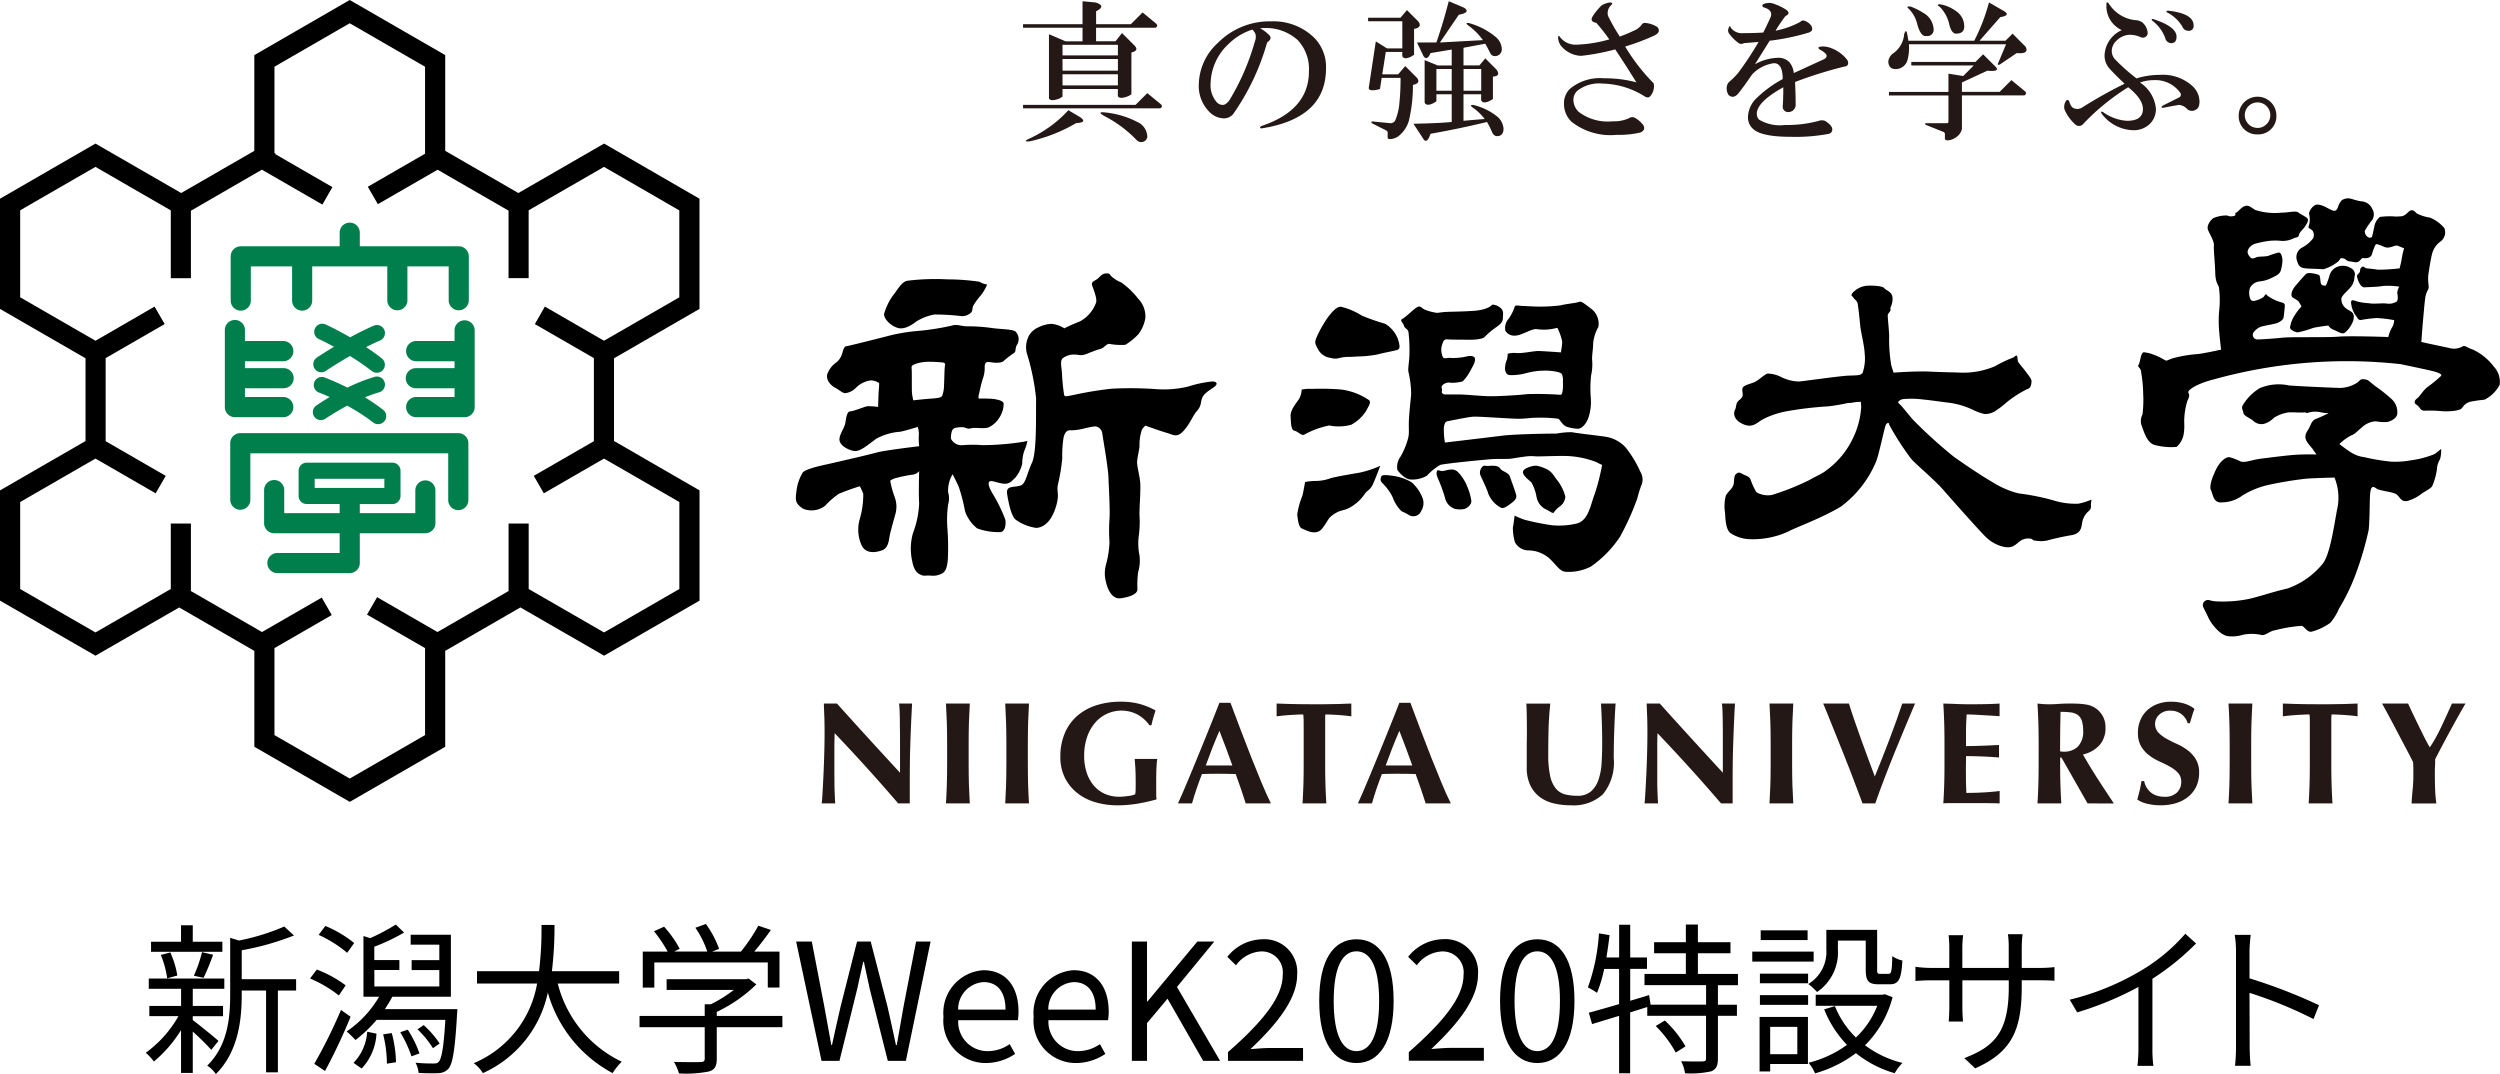 <svg xmlns="http://www.w3.org/2000/svg" width="184.16" height="79.122" viewBox="0 0 184.16 79.122">
  <g id="レイヤー_2" data-name="レイヤー 2">
    <g id="レイヤー_1-2" data-name="レイヤー 1">
      <g>
        <g>
          <g>
            <path d="M51.528,22.755V14.638L44.5,10.577l-.372.213-5.942,3.429-5.389-3.106V4.06L25.762,0l-.368.213L18.734,4.06v7.053l-5.388,3.106L7.033,10.577l-.372.213L0,14.638v8.117l6.3,3.638v6.094L0,36.126v8.12L7.033,48.3,13.2,44.748l5.537,3.2v7.062l7.028,4.058,7.032-4.058V47.945l5.538-3.2L44.5,48.3l7.031-4.056v-8.12l-6.3-3.639V26.393ZM50.044,43.389c-.616.352-4.935,2.848-5.547,3.2-.618-.352-4.935-2.848-5.552-3.2V38.566H37.464v4.972l-5.237,3.02-4.448-2.567-.743,1.284s3.648,2.107,4.275,2.467V54.15c-.617.355-4.931,2.85-5.549,3.2l-5.544-3.2V47.742l4.221-2.436L23.7,44.021l-4.4,2.537-5.237-3.02V38.566H12.581v4.823c-.618.352-4.931,2.848-5.548,3.2-.616-.352-4.933-2.848-5.547-3.2V36.983c.614-.358,4.931-2.848,5.547-3.2.633.361,4.433,2.557,4.433,2.557l.742-1.287L7.782,32.5v-6.12l4.348-2.508-.744-1.287S7.665,24.742,7.033,25.1c-.616-.355-4.933-2.846-5.547-3.2V15.493c.614-.356,4.931-2.848,5.547-3.2.617.357,4.93,2.849,5.548,3.205v4.995h1.482v-4.97L19.292,12.5l4.456,2.569.739-1.285-4.195-2.421a.314.314,0,0,0-.015-.069l-.059-.025V4.914c.614-.355,4.929-2.846,5.544-3.2.618.357,4.932,2.848,5.549,3.2v6.409l-4.217,2.435.741,1.283,4.4-2.539,5.226,3.016v4.97h1.481V15.493l5.552-3.2c.612.357,4.931,2.849,5.547,3.205V21.9c-.616.358-4.935,2.849-5.547,3.2-.631-.361-4.357-2.517-4.357-2.517L39.4,23.873l4.348,2.508V32.5L39.32,35.053l.741,1.287s3.8-2.2,4.436-2.557c.612.352,4.931,2.842,5.547,3.2Z"/>
            <g>
              <path d="M17.738,22.884a.74.74,0,0,0,.739-.741V19.626h3.04v2.517a.741.741,0,1,0,1.482,0V19.626h5.53v2.517a.742.742,0,0,0,1.483,0V19.626h3.039v2.517a.742.742,0,0,0,1.483,0V18.884a.742.742,0,0,0-.742-.742H26.505v-1a.742.742,0,0,0-1.484,0v1H17.738a.742.742,0,0,0-.745.742v3.259A.742.742,0,0,0,17.738,22.884Z" fill="#007f4d"/>
              <path d="M23.176,27.16a.594.594,0,0,0,.823.163c.014-.009.784-.527,1.781-1.1a18.587,18.587,0,0,1,1.613,1.111.593.593,0,0,0,.731-.934c-.38-.3-.774-.576-1.156-.831.344-.177.689-.342,1.019-.483a.593.593,0,1,0-.46-1.093c-.568.243-1.167.548-1.731.855-1-.577-1.761-.926-1.816-.949a.593.593,0,0,0-.49,1.08c.009,0,.459.21,1.111.565-.717.433-1.222.77-1.262.794A.6.6,0,0,0,23.176,27.16Z" fill="#007f4d"/>
              <path d="M23.148,30.691a.591.591,0,0,0,.827.148c.011,0,.673-.46,1.6-.955a14.142,14.142,0,0,1,1.914,1.238.6.6,0,0,0,.834-.1.59.59,0,0,0-.1-.833,14.8,14.8,0,0,0-1.34-.92,9.341,9.341,0,0,1,1.041-.368.594.594,0,1,0-.334-1.14,12.792,12.792,0,0,0-2,.792c-.928-.467-1.624-.727-1.677-.748a.594.594,0,0,0-.412,1.115c.011,0,.317.118.788.329-.575.338-.951.6-.986.621A.592.592,0,0,0,23.148,30.691Z" fill="#007f4d"/>
              <path d="M20.893,30.732a.744.744,0,0,0,0-1.487h-2.85V28.6h2.85a.741.741,0,1,0,0-1.482h-2.85V26.61h2.85a.745.745,0,0,0,0-1.489h-2.85v-.783a.741.741,0,1,0-1.481,0V29.99a.742.742,0,0,0,.743.742Z" fill="#007f4d"/>
              <path d="M34.223,23.594a.741.741,0,0,0-.74.744v.783H30.631a.745.745,0,0,0,0,1.489h2.852v.509H30.631a.741.741,0,0,0,0,1.482h2.852v.644H30.631a.744.744,0,0,0,0,1.487h3.592a.746.746,0,0,0,.745-.742V24.338A.746.746,0,0,0,34.223,23.594Z" fill="#007f4d"/>
              <path d="M33.76,31.906H17.7a.741.741,0,0,0-.74.742v4.189a.742.742,0,0,0,1.483,0V33.392H33.017v3.445a.743.743,0,0,0,1.486,0V32.648A.741.741,0,0,0,33.76,31.906Z" fill="#007f4d"/>
              <path d="M31.334,35.387a.74.74,0,0,0-.741.742V37.8H26.505v-.667h2.4a.6.6,0,0,0,.6-.592V34.675a.6.6,0,0,0-.6-.593H22.589a.593.593,0,0,0-.592.593v1.862a.591.591,0,0,0,.592.592h2.432V37.8H20.938V36.129a.742.742,0,1,0-1.483,0v2.412a.74.74,0,0,0,.738.74h4.828v1.453H20.462a.742.742,0,1,0,0,1.483h5.3a.742.742,0,0,0,.743-.742V39.281h4.829a.742.742,0,0,0,.741-.74V36.129A.741.741,0,0,0,31.334,35.387Zm-8.151-.117h5.131v.675H23.183Z" fill="#007f4d"/>
            </g>
          </g>
          <g>
            <g>
              <g>
                <path d="M75.257,32.564a19.973,19.973,0,0,1-2.871.228,9.3,9.3,0,0,0-1.473,0,.857.857,0,0,1-.864-.481,1.628,1.628,0,0,1,.1-.636l.128-.127a1.884,1.884,0,0,1,.685-.076c.253.051.3.152.585.076s.888.052,1.244-.051a1.828,1.828,0,0,0,.812-.711,1.949,1.949,0,0,0,.333-1.04c-.029-.229-.409-.3-.739-.357a8.782,8.782,0,0,0-1.094-.026s-.05-.075,0-.277.18-.864.307-1.221a2.254,2.254,0,0,0,.126-.811c0-.178.027-.357.2-.382s.356.05.635.05.484-.025.611-.178a7.978,7.978,0,0,1,.736-.557c.152-.128.024-.331.229-.637a.8.8,0,0,0-.1-.887c-.153-.228-1.117-.2-1.778-.3a12.911,12.911,0,0,0-1.829-.126c-.43,0-.762-.178-1.117-.053a18.981,18.981,0,0,1-2.667.408,12.967,12.967,0,0,0-2.031.355c-.483.128-3,.762-3.1.762s-.2.2-.253.407a1.4,1.4,0,0,1-.433.761,1.715,1.715,0,0,0-.635.738c-.28.481.2.989.508,1.142s.532.406.762.406a1.345,1.345,0,0,0,.812-.432,1.911,1.911,0,0,1,1.043-.508,1.069,1.069,0,0,1,.634.2s0,.227-.026.482-.051,1.27-.051,1.27a5.11,5.11,0,0,0-.787-.051c-.2.025-1.041.38-1.27.38s-.3.459-.355.839-.483.89-.432,1.295.713.762,1.142.787,1.043-.532,1.576-.913a4.33,4.33,0,0,1,1.753-.508c.305-.051,1.293-.355,1.293-.355a1.673,1.673,0,0,1,.078.634,4.925,4.925,0,0,0,.025.787s-2.541.3-3.1.458-3.176.762-3.632.862-1.677.357-1.854.636a3.4,3.4,0,0,0-.459,1.4c-.1.711-.024.887.484,1.244a1.632,1.632,0,0,0,1.652-.229,5.5,5.5,0,0,1,.989-.863,16.212,16.212,0,0,1,1.55-.559,4.571,4.571,0,0,1,.253.559,6.506,6.506,0,0,1-.279,1.93,2.814,2.814,0,0,0,.153,1.854c.3.635.992.559,1.5.381s.508-.812.584-1.145.254-.989.406-1.523a1.994,1.994,0,0,0-.075-1.32,7.615,7.615,0,0,1-.305-1.142,1.121,1.121,0,0,1,.431-.2,9.5,9.5,0,0,1,1.27-.255.708.708,0,0,0,.432-.254s-.051,1.7,0,2.361a6.946,6.946,0,0,1-.457,2.211,4.183,4.183,0,0,0-.05,2.084c.176.915.583.941.71,1.014s.38,0,.635.026a1.388,1.388,0,0,0,.788-.125c.381-.154.431-.61.482-.992a18.56,18.56,0,0,0-.025-2.337,8.133,8.133,0,0,1,.05-1.778,1.628,1.628,0,0,0,0-.914,2.326,2.326,0,0,1,.332-1.32s.278.532.456.94a12.857,12.857,0,0,1,.456,1.776,2.8,2.8,0,0,0,.89,1.271,4.553,4.553,0,0,0,1.65.277c.458.026.482-.66.431-.911a10.983,10.983,0,0,0-.862-1.8c-.254-.408-.458-.838-.329-.992s.482.051,1.014.129.711-.28.89-.407a2.523,2.523,0,0,0,.534-1.068,2.821,2.821,0,0,1,.151-.939,3.465,3.465,0,0,0,.229-.736A3.1,3.1,0,0,1,75.257,32.564ZM69.617,26.9c-.051.178-.051,1.043-.075,1.473a2.319,2.319,0,0,1-.128.763c-.05.1-.1.177-.813.227s-1.32.129-1.32.129a3.221,3.221,0,0,1-.1-.534c-.025-.28,0-1.6-.025-1.8s.025-.255.3-.356a3.1,3.1,0,0,1,1.042-.152c.408,0,.939.05.939.05S69.668,26.722,69.617,26.9Z" fill-rule="evenodd"/>
                <path d="M66.138,24.158c.508.152,1.118-.279,1.372-.482a3.819,3.819,0,0,1,1.321-.509,17.368,17.368,0,0,1,1.828.1.982.982,0,0,0,.862-.228c.154-.153.079-.355.18-.532a5.242,5.242,0,0,1,.559-.763,3.258,3.258,0,0,0,.457-.788,1.354,1.354,0,0,1-.559-.2,16.238,16.238,0,0,0-2.362-.177,17.008,17.008,0,0,0-2.946.1c-.33.051-.585.406-.914.889a4.241,4.241,0,0,0-.814,1.575C65.122,23.523,65.631,24.006,66.138,24.158Z" fill-rule="evenodd"/>
              </g>
              <path d="M81.427,20.145c-.279.024-.431.3-.635.433s-.381.177-.354.379.456,1.068.279,1.4a2.566,2.566,0,0,1-1.168,1.321,11.893,11.893,0,0,0-1.144.507,2.286,2.286,0,0,0-.914-.329,2.371,2.371,0,0,0-.991.253,1.52,1.52,0,0,0-.687.584,1.828,1.828,0,0,0-.175,1.32,16.921,16.921,0,0,1,.687,3.352c-.027,1.068.073,3.913-.307,4.726s-.457,1.549-.838,1.676a3.341,3.341,0,0,1-.608.1c-.154.049-.46.049-.382.532s.279,1.651.66,1.905a3.359,3.359,0,0,0,1.5.584c.38-.026.99-.28,1.371-1.372s.1-1.243.2-1.778a13.987,13.987,0,0,0,.33-1.98,8.3,8.3,0,0,1,.1-1.548c.129-.484.331-.535.584-.51a4.343,4.343,0,0,0,.99-.152c.256-.051.763-.2.915-.1a.607.607,0,0,1,.356.455c.026.255.431,2.49.458,3.277s.125,2.389.076,3.048a12.238,12.238,0,0,0,0,1.7,7.264,7.264,0,0,1-.255,1.652,2.485,2.485,0,0,0-.025,1.219c.1.432.381,1.373,1.117,1.27s1.2-.329,1.221-.634a7.44,7.44,0,0,1,.049-1.27,3.087,3.087,0,0,0,.1-1.27,4.316,4.316,0,0,1-.049-1.425A7.393,7.393,0,0,0,83.941,38c-.024-.459.1-1.906.051-2.464s-.253-1.217-.227-1.549.152-.836.176-1.093a3.534,3.534,0,0,1,.177-1.242,1.379,1.379,0,0,1,.256-.3s1.117.406,1.574.533.738.407,1.243-.153.636-1.066.993-1.473.228-.66.406-1.017.761-.634.94-.812.075-.33-.229-.33a8.754,8.754,0,0,0-1.8.382,7.733,7.733,0,0,1-2.413.177,26.773,26.773,0,0,0-3.2-.025,25.348,25.348,0,0,0-2.666.432c-.661.127-.788.2-.839,0a14.944,14.944,0,0,1-.152-1.549c-.025-.483-.178-.94.075-1.144a1.4,1.4,0,0,1,.89-.254c.305,0,.38.127.863-.051a10.341,10.341,0,0,1,1.041-.38c.179-.026.432-.381.611-.356A4.681,4.681,0,0,0,82.9,25.4a4.709,4.709,0,0,0,.965-.788,2.71,2.71,0,0,0,.509-1.194A1.889,1.889,0,0,0,83.84,22,5.951,5.951,0,0,0,82.6,20.806a2.221,2.221,0,0,1-.762-.483C81.733,20.169,81.708,20.12,81.427,20.145Z" fill-rule="evenodd"/>
            </g>
            <g>
              <path d="M111.6,22.53a3.421,3.421,0,0,1-.455.938,1.017,1.017,0,0,0-.256.889c.1.178.433.56,1.195.255s.887-.406,1.193-.357a3.628,3.628,0,0,0,1.066-.024c.23-.051.382-.077.382-.077a4.088,4.088,0,0,1,.355,1.016,5.534,5.534,0,0,1-.1.788s-1.322-.1-1.675-.1-1.094.176-1.576.151a1.7,1.7,0,0,0-.662.051s-.023.279-.05.407a1.7,1.7,0,0,0-.152.737c.049.3.152.431.433.431a4.139,4.139,0,0,0,1.14-.152,5.271,5.271,0,0,1,1.27-.179c.432-.025,1.246.077,1.348.255a1.2,1.2,0,0,1,.076.532s.05,1.017-.178.992a23.8,23.8,0,0,0-2.414-.052c-.431.052-2.131.178-2.919.153s-1.626-.126-2.159-.126h-1.016c-.1,0-.279-.079-.228-.255s-.1-.279.024-.406a.655.655,0,0,1,.635-.2,3.038,3.038,0,0,0,.864-.1,3.106,3.106,0,0,0,.558-.761c.281-.507.382-.712.356-.913s-.305-.229-.558-.179a4.6,4.6,0,0,1-1.193.127c-.281-.051-.509.1-.611-.051a1.28,1.28,0,0,1-.075-.888c.1-.279.125-.458.405-.432s1.575.025,1.8.025.815-.051.939-.2a5.619,5.619,0,0,1,.839-.711c.331-.227.509-.406.509-.685s.1-.558-.23-.788a.913.913,0,0,0-.559-.2s-.253.381-1.369.457-1.882.051-2.286.1l-.407.05a3.729,3.729,0,0,1-.939-.254c-.255-.153-.28-.279-.508-.177s-.838.736-1.093.862.051.3.1.509.279.229.332.456a11.5,11.5,0,0,1,.076,1.55c0,.609-.129,1.142-.076,1.4a7.269,7.269,0,0,1,.2,1.677c-.05.507-.1.938-.153,1.676s.027,1.014-.049,1.447a5.313,5.313,0,0,1-.584,1.448,1.272,1.272,0,0,0-.23.965c.1.177.558.686.939.711a2.094,2.094,0,0,0,1.245-.281,4.2,4.2,0,0,1,.965-.786c.279-.1,3.4-.405,3.834-.431s1.12,0,1.322-.025.636-.1,1.041-.153a3.142,3.142,0,0,1,.839-.025c.328.025,2.006-.078,2.69,0a6.66,6.66,0,0,1,1.8.431,4.356,4.356,0,0,0,.409.2,16.033,16.033,0,0,1-.561,2.185c-.279.685-.431,1.929-1.321,2.133a5.614,5.614,0,0,1-1.8.128,18.454,18.454,0,0,1-2.031-.407,6.578,6.578,0,0,1-.736-.305s-.077.685-.127.889a3.992,3.992,0,0,0,.151,1.067,1.148,1.148,0,0,0,.991.608,2.373,2.373,0,0,1,1.627.661c.533.534.711.889,1.141.914a3.607,3.607,0,0,0,1.829-.38,8.1,8.1,0,0,0,2.159-2.21,19.35,19.35,0,0,0,1.27-2.819,9,9,0,0,1,.279-.915,1.084,1.084,0,0,0-.052-1.04,8.263,8.263,0,0,0-1.09-1.8,2.539,2.539,0,0,0-1.5-.789c-.684-.1-2.108-.254-2.439-.329a5.516,5.516,0,0,0-1.142.1c-.3,0-2.945.026-3.986.154s-4.242.508-4.242.508a5.51,5.51,0,0,1-.077-1.118c.051-.33.126-.432.281-.456s1.473-.306,1.877-.332,2.771.153,3.328.153.889-.076,1.3-.076a10.136,10.136,0,0,1,1.651.076c.128.076.33.534.686.61a2.865,2.865,0,0,0,.787.127c.176-.026.482-.2.71-.737a3.678,3.678,0,0,0,.2-1.575,8.49,8.49,0,0,1,.026-1.625,3.716,3.716,0,0,0,.074-1.143c-.025-.279.078-.788.078-1.244a3.045,3.045,0,0,1,.38-1.169,1.371,1.371,0,0,0-.558-1.371c-.459-.355-.711-.559-.863-.483s-.99.153-1.346.254a12.4,12.4,0,0,1-2.159.077c-.383-.025-.686-.025-.889-.051A.711.711,0,0,0,111.6,22.53Z" fill-rule="evenodd"/>
              <path d="M112.19,34.822c.049.28.532.608.634.735a3.471,3.471,0,0,1,.354.99,1.272,1.272,0,0,0,.635.941c.432.2.56.38.662.255a1.374,1.374,0,0,1,.431-.434,1.029,1.029,0,0,0,.407-.71,3.287,3.287,0,0,0-.636-1.27c-.228-.278-.33-.609-.888-.837s-.712-.2-.915-.153S112.138,34.543,112.19,34.822Z" fill-rule="evenodd"/>
              <path d="M109.194,34.388a.61.61,0,0,0-.153.586c.075.2.532,1.116.583,1.371a2.091,2.091,0,0,0,.71.915c.229.127.3.3.764-.026s.66-.482.584-.789-.356-1.039-.459-1.343-.584-.382-.71-.584-.408-.23-.789-.2S109.319,34.237,109.194,34.388Z" fill-rule="evenodd"/>
              <path d="M105.84,34.746c-.053.176.025.38.178.712a11.844,11.844,0,0,1,.457,1.318,1.091,1.091,0,0,0,.71.712,1.7,1.7,0,0,0,.712,0c.179-.077.532-.3.483-.636a4.178,4.178,0,0,0-.3-1.015,3.181,3.181,0,0,0-.686-1.067.63.63,0,0,0-.534-.177c-.23,0-.51.127-.686.1S105.889,34.566,105.84,34.746Z" fill-rule="evenodd"/>
              <path d="M101.751,35.1c-.051.17-.127.278.1.506a3.762,3.762,0,0,1,.736,1.016,2.727,2.727,0,0,0,.66,1.042,4.178,4.178,0,0,1,.586.3.625.625,0,0,0,.862-.331,1.074,1.074,0,0,0,.1-.939,2.953,2.953,0,0,0-.814-1.169,3.657,3.657,0,0,0-1.268-.457C102.386,35.023,101.8,34.922,101.751,35.1Z" fill-rule="evenodd"/>
              <path d="M101.675,34.314a7.23,7.23,0,0,1-1.55.508c-.737.127-1.651.28-2.109.406a3.2,3.2,0,0,1-1.041.2,4.793,4.793,0,0,0-.837.076s-.126.738-.2,1.018a5.691,5.691,0,0,0-.38,1.4c.05.28.076.913.356,1.016s1.039.584,1.5-.024.381-.738.891-1.067.66-.179,1.219-.51a3.144,3.144,0,0,0,1.017-.965c.2-.28.379-.253.584-.685S101.675,34.314,101.675,34.314Z" fill-rule="evenodd"/>
              <path d="M95.885,28.7a1.474,1.474,0,0,1-.177.66c-.179.3-.663.814-.637,1.3s.026,1.016.28,1.066.508.382.71.3a6.441,6.441,0,0,1,1.855-.686,3.451,3.451,0,0,0,1.624-.052,3.008,3.008,0,0,0,1.092-1.014c.18-.357.383-.611.23-.788a4.717,4.717,0,0,0-2.033-.788,17.064,17.064,0,0,0-2.182-.05A2.63,2.63,0,0,0,95.885,28.7Z" fill-rule="evenodd"/>
              <path d="M98.981,26.313c-.455.051-.455.178-.965.051a1.217,1.217,0,0,1-.939-.661c-.2-.38-.253-.483-.1-.838a8.577,8.577,0,0,1,.865-1.523c.3-.382.66-.812.989-.736a5.171,5.171,0,0,1,1.474.635,14.763,14.763,0,0,0,1.726.608,2.227,2.227,0,0,1,.941,1.118c.176.534.152.712,0,.789s-1.042.227-1.5.354a8.742,8.742,0,0,1-1.525.152C99.364,26.313,99.439,26.262,98.981,26.313Z" fill-rule="evenodd"/>
            </g>
            <path d="M136.442,21.608a1.622,1.622,0,0,1,1.066-.559c.355-.025,1.166,0,1.294.178s.612.253.612.761-.2.636-.153.788-.179.279-.2.431.125,1.346.1,1.651a11.349,11.349,0,0,0,.153,2.031c.1.356.176.561.176.561s1.7-.128,2.694-.076,1.751.049,2.234.076a5.913,5.913,0,0,0,2.564-.483,9.2,9.2,0,0,1,1.271-.61c.126-.026.281-.255.332-.128s.023.281.074.408.408.508.584.761.432.508.407.737-.051.457-.33.533a8.4,8.4,0,0,0-1.5.965,6.585,6.585,0,0,1-.864.661,1.361,1.361,0,0,1-.789.2,3.848,3.848,0,0,1-.887-.332,5.963,5.963,0,0,0-1.752-.5c-.814-.1-1.295-.18-1.855-.231a6.457,6.457,0,0,0-1.549-.024c-.177.075-.407.2-.229.329s.837.991,1.041,1.2a34.817,34.817,0,0,0,3,2.717c.965.683,2.11,1.447,2.9,1.9a6.526,6.526,0,0,0,1.854.79,17.774,17.774,0,0,1,2.539.506,5.457,5.457,0,0,0,1.88.254,5.382,5.382,0,0,0,.965-.3,2.655,2.655,0,0,0-.052.406.445.445,0,0,1-.178.457,1.387,1.387,0,0,0-.43.685c-.1.332,0,.914-.788,1.066a18.965,18.965,0,0,0-1.854.407,2.291,2.291,0,0,1-.838,0c-.228,0-.177-.151-.432-.151a1,1,0,0,0-.711.2c-.28.2-.483.508-1.066.432a2.727,2.727,0,0,1-1.373-.684c-.329-.282-2.514-2.745-3.2-3.532s-2.107-1.957-2.386-2.312a20.7,20.7,0,0,1-1.6-2.488c0-.18-.152-.18-.254.025s-.533,2.337-.737,2.744a7.89,7.89,0,0,1-2.591,3.276c-1.5.888-3.378,1.548-3.809,1.8a6.236,6.236,0,0,1-2.844.586,2.756,2.756,0,0,1-1.473-.46c-.3-.255-.356-.888-.382-1.471a3.13,3.13,0,0,1,.052-1.27c.125-.255.405-.458.531-.712s.027-.686.2-.864.281-.153.507-.023.483.15.585.4a5.307,5.307,0,0,0,.433.94,1.686,1.686,0,0,0,1.141.2,18.092,18.092,0,0,0,2.744-1.091c.585-.331.608-.306,1.04-.56a6.267,6.267,0,0,0,2.263-2.693,5.97,5.97,0,0,0,.531-2.158l-.025-.354a3.158,3.158,0,0,0-.609.051c-.154.05-.205,0-.433.05a13.381,13.381,0,0,1-1.346.228,26.2,26.2,0,0,0-3.047.356,6.335,6.335,0,0,0-1.854.636c-.458.3-.761.634-1.473.278s-.584-.889-.509-1.015.077-.382.153-.533.28-.231.382-.433-.077-.508.051-.686.533-.254.836-.38.815-.635.992-.635a2.2,2.2,0,0,1,.939.229,3.117,3.117,0,0,0,1.346.355c.357-.026,3-.406,3.632-.433s.915,0,1.067-.2A3.3,3.3,0,0,0,137.356,26c-.026-.585-.28-1.524-.33-2.059s-.128-1.269-.179-1.548-.277-.355-.328-.482S136.313,21.861,136.442,21.608Z" fill-rule="evenodd"/>
            <g>
              <path d="M173.008,14.608a.979.979,0,0,0-.482.125,1.168,1.168,0,0,0-.28.458c-.05.153-.127.381-.356.33s-.533-.279-.837-.381-.458-.1-.636.051-.38.458-.305.636a1.619,1.619,0,0,1-.051.863c-.075.126.255.2.305.33a.557.557,0,0,1,.027.534,2.447,2.447,0,0,1-.763.659.8.8,0,0,0-.432.966c.152.508.281.584.94.61s.863.025.991.049a2.967,2.967,0,0,0,1.117-.584c.228-.228.077-.253.33-.228s.228.2.509.228.4.1.583.051.3-.331.407-.3.507.05.635-.229a5.977,5.977,0,0,1,.254-.711c.1-.126.151-.076.38,0s.381.229.711.152.431-.177.61-.1l.431.177a4.839,4.839,0,0,0-.153.635c-.024.229-.176.838-.176.838a13.249,13.249,0,0,1-1.628.1c-.225-.05-.583-.075-.785-.1s-.229-.2-.356-.1-.127.1-.153.306-.279.2-.2.482.254.737.559.712.937-.026,1.321-.1a5.117,5.117,0,0,1,1.219.052,1.019,1.019,0,0,0-.153.455c.025.153.1.584-.077.661a1.078,1.078,0,0,1-.685.128c-.331-.053-.939.05-1.321-.026a4.685,4.685,0,0,1-.863-.127c-.356-.128-.433-.128-.458.051a1.921,1.921,0,0,0,.332.965c.177.2.177.406.481.331a9,9,0,0,1,1.092-.129,9.825,9.825,0,0,1,1.27.154,1.033,1.033,0,0,1-.153.533,2.708,2.708,0,0,0-.278.711s-2.744-.1-3.683-.026-3.4,0-4.141.077-1.549.127-1.8.127a.337.337,0,0,1-.354-.381c.025-.178.253-.381.483-.508s1.167-.229,1.395-.355.356-.229.381-.356.052-.382.077-.635.076-.406-.179-.482a3.14,3.14,0,0,1-.761-.306c-.381-.2-.433-.33-.433-.33s-.074.1-.177.229a1.8,1.8,0,0,1-.66.278.246.246,0,0,1-.305-.125,1.166,1.166,0,0,1-.025-.839.923.923,0,0,1,.635-.456,2.514,2.514,0,0,0,.813-.2c.305-.152.735-.3.812-.608a3.015,3.015,0,0,0,.128-.813c-.027-.129-.076-.56-.306-.508a5.425,5.425,0,0,0-.711.229c-.2.075-.711.049-.863.1s-.354.178-.483.026-.33-.381-.1-.687.433-.329,1.017-.457a4.286,4.286,0,0,1,1.372-.075,1.73,1.73,0,0,0,.914-.2c.178-.076.33-.024.38-.252s.305-.383.458-.637.33-.482.05-.659-.405-.229-.583-.357-.737.027-1.245.027a4.68,4.68,0,0,1-1.906-.2c-.4-.254-.507-.38-.786-.278s-.484.43-.635.482.126.2-.228.254-.33-.076-.534-.051a2.382,2.382,0,0,0-.915.2c-.2.153-.505.535-.38.865s.458.813.431,1.142.077,1.219.1,2.032.278.889.278,1.117a7.044,7.044,0,0,1,.025,1.525,8.58,8.58,0,0,0,0,1.8c.026.381.128,1.2.128,1.2s-1.346.3-1.753.329a9.64,9.64,0,0,0-1.8.306c-.457.152-.433.227-.61.126a4.688,4.688,0,0,0-1.168-.507c-.407-.076-.407-.1-.508.075s-.152.711-.253.813.2.23.2.508a10.269,10.269,0,0,1,.153,1.6,8.833,8.833,0,0,1-.051,1.524,1.038,1.038,0,0,0-.05.865c.125.278.356,1.295,1.016,1.4a4.59,4.59,0,0,0,1.548.126,1.649,1.649,0,0,0,.534-1.04,3.731,3.731,0,0,0,.025-.737,5.341,5.341,0,0,1,.227-1.6c.155-.331.18-.432.079-.61s.608-.661,1.8-.965a36.714,36.714,0,0,1,7.315-1.272,36.2,36.2,0,0,1,6.528.129c.937.2,2.055.431,2.435.532s.663.231.51.357a9.377,9.377,0,0,1-.89.736c-.379.254-.659.762-.836.89s-.307.328-.051.481.253.433.583.433a9.326,9.326,0,0,1,1.169.025c.382.049,1.371.026,1.572-.2s.2-.331.612-.482a10.646,10.646,0,0,1,1.066-.153,2.564,2.564,0,0,0,1.117-1.092A1.64,1.64,0,0,0,183.7,27a4.132,4.132,0,0,0-1.525-1.244c-.481-.153-.611-.356-.788-.229a1.264,1.264,0,0,1-.989.1c-.485-.1-2.033-.432-2.033-.432s.076-1.067.128-1.625.1-1.194.152-1.549a1.821,1.821,0,0,1,.228-.712c.1-.178-.075-.534.025-1.193s.178-1.093.255-1.4a1.6,1.6,0,0,1,.61-.915.839.839,0,0,0,.3-.991A2.678,2.678,0,0,0,179,16.03a3.112,3.112,0,0,1-.965-.305c-.177-.153-.33-.407-.66-.076s-.457.28-.864.305a5.576,5.576,0,0,0-1.193.025,1.142,1.142,0,0,0-.405.659c-.053.281-.179.813-.179.813a.269.269,0,0,1-.229.052.488.488,0,0,1-.3-.508,5.762,5.762,0,0,1,.558-.814.777.777,0,0,0-.025-.813.913.913,0,0,0-.737-.532C173.643,14.809,173.161,14.608,173.008,14.608Z" fill-rule="evenodd"/>
              <path d="M172.22,19.636a.986.986,0,0,0-.634.71,4.507,4.507,0,0,1-.254.686s-.279.051-.355-.128-.027-.608-.18-.66-.76-.227-.939-.049-.533.583-.786.888-.357.687-.2.813.38.2.481.356a2.259,2.259,0,0,1,.179.33,4.145,4.145,0,0,0-.457.584,2.264,2.264,0,0,0-.381.94c-.026.2.381.356.558.381a7.7,7.7,0,0,0,1.144-.331c.3-.075,1.116-.177,1.116-.177a.8.8,0,0,0,.432.329c.356.154.609.357.813.179a2.081,2.081,0,0,0,.609-.914c.052-.3.026-.459-.129-.584s-.277-.154-.43-.28a.85.85,0,0,1-.33-.737c.076-.278.585-.634.787-.964a1.322,1.322,0,0,0,.179-.636.493.493,0,0,0-.206-.583A1.131,1.131,0,0,0,172.22,19.636Z" fill-rule="evenodd"/>
              <path d="M165.185,29.9c-.073.205.052.33.077.533s.559.407.711.559a.886.886,0,0,0,.813.229,1.751,1.751,0,0,0,.735-.458,2.9,2.9,0,0,1,1.017-.38c.331-.028.915.024,1.144,0s.2.075.328.024a1.826,1.826,0,0,1,.866-.052,3.075,3.075,0,0,0,.658.078,9,9,0,0,1-.889.407c-.3.1-.379.329-.507.61s-.355.48-.305.812.408.634.56.862.252.355.252.355-.914-.024-1.6.026-1.827.2-2.489.281-1.168.328-1.523.2a4.04,4.04,0,0,0-.786-.306c-.255-.025-.486.179-.712.431a3.03,3.03,0,0,0-.431.787c-.128.256-.382.941-.231,1.22s.153.966.814.888a2.58,2.58,0,0,0,1.5-.506,6.219,6.219,0,0,1,1.957-.789,27.794,27.794,0,0,1,2.793-.456c.787-.049,2.031-.075,2.031-.075a3.917,3.917,0,0,1,.179,2.412c-.28,1.576-.559,3.4-1.092,3.987a5.817,5.817,0,0,1-2.564,1.777c-1.019.228-2.033.585-2.822.762a9.674,9.674,0,0,1-2.461.179c-.509-.052-.484-.151-.685-.077a.376.376,0,0,0-.231.483c.076.178.177.331.383.788s.862,1.3,1.444,1.37a2.516,2.516,0,0,0,1.094-.1,3.3,3.3,0,0,1,1.321,0c.3.125.686-.3,1.041-.328a10.394,10.394,0,0,1,2.006-.332c.229.127.431.559.787.405a4.082,4.082,0,0,0,1.3-.635,4.236,4.236,0,0,0,.635-1.039,14.814,14.814,0,0,0,1.169-2.387,24.259,24.259,0,0,0,1.014-3.405c.1-.99.052-2.388.127-2.818s.205-.407.458-.229,1.219.229,1.473.432.329.557.787.482a3.15,3.15,0,0,0,1.117-.585c.432-.254.687-.405.738-.556a5.037,5.037,0,0,0,.329-1.2,1.477,1.477,0,0,1,.229-.736,2.319,2.319,0,0,0,.077-.761s-.23.2-.484.38a6.75,6.75,0,0,1-1.725.457,6.254,6.254,0,0,1-1.475.1,15.113,15.113,0,0,1-1.981-.33,2.335,2.335,0,0,1-1.014-.379c-.255-.153-.813-.585-.813-.585a3.68,3.68,0,0,1,.862-.634c.3-.1.458-.331.787-.585a1.611,1.611,0,0,1,1.042-.458,3.341,3.341,0,0,0,.837.05c.28-.05.738-.3.738-.634a1.3,1.3,0,0,0-.356-.991,10.314,10.314,0,0,0-1.269-1.016c-.533-.431-.533-.482-.839-.507s-.254.1-.534.279a2.394,2.394,0,0,1-1.42.355c-.687-.026-2.516-.1-3.558-.177a3.57,3.57,0,0,0-2.157.2A3.622,3.622,0,0,0,165.185,29.9Z" fill-rule="evenodd"/>
            </g>
          </g>
          <g>
            <path d="M66.163,59.182q-2.2-2.571-4.678-5.172c-.007.207-.013.415-.017.621s-.005.418-.005.632v1.242q0,.642.005,1.091c0,.3.01.554.017.761s.014.377.021.509.014.237.021.316h-1c.014-.058.032-.261.054-.611s.044-.776.069-1.28.046-1.048.064-1.637.027-1.155.027-1.7q0-.738-.021-1.242c-.015-.334-.025-.63-.032-.888h.963q1.167,1.3,2.307,2.548T66.3,56.922V54.953c0-.35,0-.7-.005-1.033s-.007-.652-.01-.937-.011-.532-.022-.739a3.718,3.718,0,0,0-.037-.418h.963q-.054.976-.086,1.761t-.053,1.483c-.015.464-.023.923-.027,1.376s-.005.937-.005,1.451v1.285Z" fill="#231815"/>
            <path d="M69.683,59.182q.043-.665.064-1.355t.022-1.579V54.792q0-.888-.022-1.579t-.064-1.387h1.756q-.042.7-.064,1.387c-.015.46-.021.987-.021,1.579v1.456c0,.592.006,1.119.021,1.579s.036.912.064,1.355Z" fill="#231815"/>
            <path d="M74.049,59.182q.042-.665.063-1.355t.022-1.579V54.792q0-.888-.022-1.579t-.063-1.387H75.8q-.043.7-.064,1.387t-.021,1.579v1.456q0,.888.021,1.579t.064,1.355Z" fill="#231815"/>
            <path d="M85.253,55.905a1.907,1.907,0,0,0-.038.279c-.01.128-.019.277-.027.444s-.012.346-.016.535,0,.369,0,.541v.353c0,.179,0,.345,0,.5a2,2,0,0,0,.027.327,12.592,12.592,0,0,1-1.429.321,8.943,8.943,0,0,1-1.429.118,5.7,5.7,0,0,1-1.7-.242,3.839,3.839,0,0,1-1.337-.706,3.289,3.289,0,0,1-.879-1.124,3.393,3.393,0,0,1-.315-1.483,4.382,4.382,0,0,1,.337-1.782,3.5,3.5,0,0,1,.931-1.274,4,4,0,0,1,1.408-.766,5.805,5.805,0,0,1,1.756-.256,5.3,5.3,0,0,1,1.408.165,5.7,5.7,0,0,1,1.172.477q-.085.278-.166.545a5.255,5.255,0,0,0-.133.547h-.151a2.651,2.651,0,0,0-.856-.776,2.555,2.555,0,0,0-3.1.54,3.23,3.23,0,0,0-.616,1.043,4.211,4.211,0,0,0-.235,1.473,3.833,3.833,0,0,0,.177,1.188,2.846,2.846,0,0,0,.508.948,2.339,2.339,0,0,0,.814.627,2.593,2.593,0,0,0,1.1.224c.092,0,.2-.005.315-.016s.233-.023.343-.038a2,2,0,0,0,.306-.059.71.71,0,0,0,.2-.079,2.545,2.545,0,0,0,.027-.322c0-.128.005-.271.005-.427q0-.869-.032-1.28c-.021-.275-.036-.463-.043-.563Z" fill="#231815"/>
            <path d="M99.546,52.769c-.142-.022-.3-.041-.482-.059s-.355-.032-.529-.043-.342-.02-.5-.027-.289-.011-.4-.011a1.03,1.03,0,0,0-.017.15c0,.064,0,.139,0,.225v3.244q0,.888.022,1.579t.064,1.355H95.949q.042-.665.064-1.355t.021-1.579V53.572c0-.208,0-.4-.005-.568A2.6,2.6,0,0,0,96,52.629c-.106,0-.239,0-.4.011s-.325.016-.5.027-.36.025-.546.043-.357.037-.514.059v-.943c.243.008.462.014.658.022s.4.012.6.016l.663.011q.359,0,.863.005c.336,0,.622,0,.862-.005l.658-.011c.2,0,.394-.008.583-.016s.395-.014.616-.022Z" fill="#231815"/>
            <path d="M119.014,51.826c-.015.158-.029.368-.043.632s-.029.569-.043.915-.027.728-.037,1.146-.016.858-.016,1.322a3.693,3.693,0,0,1-.8,2.671,3.178,3.178,0,0,1-2.355.809,5.378,5.378,0,0,1-1.28-.145,2.731,2.731,0,0,1-1.032-.482,2.323,2.323,0,0,1-.691-.867,3,3,0,0,1-.251-1.29c0-.285,0-.54,0-.765s0-.434,0-.626,0-.38.005-.557.006-.364.006-.558q0-.865-.011-1.4c-.007-.356-.017-.624-.032-.8H114.2q-.106,1.039-.128,1.933t-.021,1.814a7.191,7.191,0,0,0,.139,1.575,2.2,2.2,0,0,0,.412.925,1.306,1.306,0,0,0,.67.434,3.507,3.507,0,0,0,.92.107,1.468,1.468,0,0,0,1.006-.321,2,2,0,0,0,.552-.857,4.586,4.586,0,0,0,.23-1.226q.042-.69.043-1.439T118,53.3q-.022-.733-.065-1.473Z" fill="#231815"/>
            <path d="M126.777,59.182q-2.2-2.571-4.679-5.172c-.007.207-.012.415-.016.621s0,.418,0,.632v1.242c0,.428,0,.792,0,1.091s.009.554.016.761.015.377.022.509.014.237.021.316h-1c.013-.058.031-.261.053-.611s.044-.776.069-1.28.047-1.048.065-1.637.027-1.155.027-1.7q0-.738-.021-1.242t-.033-.888h.964q1.167,1.3,2.307,2.548t2.339,2.548V54.953c0-.35,0-.7,0-1.033s-.008-.652-.011-.937-.01-.532-.021-.739a3.642,3.642,0,0,0-.038-.418h.963q-.054.976-.085,1.761c-.022.525-.039,1.019-.054,1.483s-.022.923-.027,1.376-.005.937-.005,1.451v1.285Z" fill="#231815"/>
            <path d="M130.348,59.182q.042-.665.064-1.355t.022-1.579V54.792q0-.888-.022-1.579t-.064-1.387H132.1q-.042.7-.064,1.387c-.015.46-.021.987-.021,1.579v1.456c0,.592.006,1.119.021,1.579s.036.912.064,1.355Z" fill="#231815"/>
            <path d="M137.2,59.182c-.106-.286-.237-.632-.39-1.039s-.318-.839-.493-1.3-.359-.923-.551-1.4-.379-.94-.557-1.387-.346-.861-.5-1.247-.292-.713-.406-.985H136.2q.182.6.413,1.264t.476,1.354q.245.69.507,1.387t.509,1.37q.558-1.359,1.081-2.736t.943-2.639h.942q-.268.633-.642,1.52t-.781,1.885q-.41,1-.8,2.024c-.265.685-.5,1.327-.707,1.927Z" fill="#231815"/>
            <path d="M147.3,59.182c-.194-.008-.431-.013-.713-.016s-.669-.006-1.161-.006h-1.7c-.161,0-.282,0-.364.006a2.085,2.085,0,0,0-.209.016c.029-.443.049-.894.064-1.355s.021-.987.021-1.579V54.792q0-.888-.021-1.579c-.015-.46-.035-.923-.064-1.387.321.008.639.019.952.032s.632.022.954.022q.792,0,1.407-.016c.411-.011.687-.024.831-.038v.932c-.208-.015-.435-.028-.681-.044s-.485-.027-.717-.042-.441-.025-.626-.032-.318-.011-.4-.011q-.042.59-.048,1.167c0,.386,0,.775,0,1.167q.7-.011,1.258-.032t1.172-.053V55.8q-1.219-.1-2.43-.1c0,.228,0,.457-.006.685s0,.457,0,.685q0,.7.032,1.339.611,0,1.222-.033t1.231-.107Z" fill="#231815"/>
            <path d="M153.777,59.182l-1.918-3.373h-.1v.439q0,.888.022,1.579t.064,1.355h-1.756q.044-.665.064-1.355t.022-1.579V54.792q0-.888-.022-1.579t-.064-1.387c.122.014.253.027.4.038s.3.016.482.016.413-.009.658-.027.552-.027.915-.027c.272,0,.5.008.7.022a4.052,4.052,0,0,1,.5.064,1.727,1.727,0,0,1,.363.113,1.811,1.811,0,0,1,.295.165,1.762,1.762,0,0,1,.509.584,1.725,1.725,0,0,1,.188.83,1.871,1.871,0,0,1-.43,1.274,2.331,2.331,0,0,1-1.231.7c.344.608.71,1.212,1.1,1.815s.786,1.2,1.178,1.794Zm-.322-5.343a2.365,2.365,0,0,0-.1-.749.845.845,0,0,0-.3-.423,1.125,1.125,0,0,0-.514-.188,5.815,5.815,0,0,0-.754-.042q-.033,1.455-.033,2.912c.043.006.084.012.123.015a.89.89,0,0,0,.113.007,1.449,1.449,0,0,0,1.081-.381A1.577,1.577,0,0,0,153.455,53.839Z" fill="#231815"/>
            <path d="M159.861,52.351a1.135,1.135,0,0,0-.8.289.934.934,0,0,0-.069,1.322,2.514,2.514,0,0,0,.6.455c.242.136.5.265.781.391a4.084,4.084,0,0,1,.782.46,2.384,2.384,0,0,1,.6.664,1.888,1.888,0,0,1,.241,1,2.331,2.331,0,0,1-.2.979,2.15,2.15,0,0,1-.578.761,2.6,2.6,0,0,1-.894.481,3.766,3.766,0,0,1-1.162.167,3.964,3.964,0,0,1-1.033-.124,1.968,1.968,0,0,1-.69-.3c.071-.25.131-.479.181-.685s.093-.433.129-.676h.2a1.406,1.406,0,0,0,.161.445,1.422,1.422,0,0,0,.3.369,1.277,1.277,0,0,0,.439.251,1.718,1.718,0,0,0,.578.092,1.251,1.251,0,0,0,.947-.321,1.078,1.078,0,0,0,.305-.772.943.943,0,0,0-.235-.663,2.362,2.362,0,0,0-.589-.455c-.235-.132-.492-.261-.771-.385a3.962,3.962,0,0,1-.77-.455,2.315,2.315,0,0,1-.589-.659,1.9,1.9,0,0,1-.236-1,2.318,2.318,0,0,1,.2-.984,2.116,2.116,0,0,1,.53-.718,2.308,2.308,0,0,1,.766-.439,2.752,2.752,0,0,1,.915-.149,3.316,3.316,0,0,1,1.012.138,2.36,2.36,0,0,1,.744.386c-.065.164-.119.322-.166.476s-.1.348-.177.583h-.16A1.283,1.283,0,0,0,159.861,52.351Z" fill="#231815"/>
            <path d="M164.16,59.182q.043-.665.065-1.355c.013-.46.022-.987.022-1.579V54.792c0-.592-.009-1.119-.022-1.579s-.036-.923-.065-1.387h1.756q-.042.7-.064,1.387c-.015.46-.021.987-.021,1.579v1.456c0,.592.006,1.119.021,1.579s.036.912.064,1.355Z" fill="#231815"/>
            <path d="M170.065,59.182q.042-.665.064-1.355c.015-.46.021-.987.021-1.579V53.572c0-.208,0-.4,0-.568a2.631,2.631,0,0,0-.026-.375c-.107,0-.24,0-.4.011s-.325.016-.5.027-.36.025-.546.043-.357.037-.513.059v-.943c.242.008.461.014.658.022s.4.012.6.016l.664.011q.359,0,.862.005c.335,0,.623,0,.862-.005l.659-.011c.2,0,.394-.008.582-.016s.4-.014.616-.022v.943c-.142-.022-.3-.041-.482-.059s-.354-.032-.53-.043-.341-.02-.5-.027-.289-.011-.4-.011a.925.925,0,0,0-.016.15q-.006.1-.006.225v3.244q0,.888.022,1.579t.064,1.355Z" fill="#231815"/>
            <path d="M181.621,51.826q-.181.3-.455.788t-.584,1.054q-.31.567-.626,1.161c-.211.4-.4.763-.573,1.1,0,.171,0,.344-.011.519s-.011.352-.011.529c0,.365.006.725.016,1.082s.042.732.092,1.125h-1.82q.021-.492.075-1.007a10.092,10.092,0,0,0,.053-1.027c0-.165,0-.331,0-.5s-.01-.333-.016-.5c-.179-.357-.383-.756-.616-1.194s-.457-.866-.674-1.279-.417-.789-.6-1.125-.315-.578-.4-.728h1.916q.183.4.412.878c.154.322.305.636.456.943s.288.585.417.834.232.436.31.557H179q.213-.31.428-.7t.418-.819q.2-.428.4-.862c.129-.29.254-.565.376-.83Z" fill="#231815"/>
            <path d="M91.766,59.182q-.173-.525-.354-1.071c-.122-.365-.25-.728-.386-1.093q-.342-.01-.685-.016c-.228,0-.457-.005-.685-.005-.186,0-.372,0-.557.005s-.371.009-.557.016c-.143.365-.275.728-.4,1.093s-.232.721-.332,1.071H86.775c.086-.187.2-.443.343-.772s.3-.7.471-1.113.355-.858.551-1.333.393-.955.589-1.441.389-.963.579-1.435.362-.911.519-1.317h.814q.343.91.734,1.949t.787,2.04q.394,1,.771,1.9t.685,1.521Zm-1.939-5.345q-.279.643-.525,1.27t-.481,1.28H90.78q-.236-.654-.466-1.28T89.827,53.837Z" fill="#231815"/>
            <path d="M105.02,59.182q-.171-.525-.353-1.071c-.122-.365-.25-.728-.385-1.093-.229-.007-.457-.012-.686-.016s-.457-.005-.685-.005c-.186,0-.372,0-.557.005s-.371.009-.557.016c-.143.365-.275.728-.4,1.093s-.232.721-.331,1.071H100.03c.086-.187.2-.443.343-.772s.3-.7.471-1.113.355-.858.551-1.333.393-.955.589-1.441.389-.963.578-1.435.363-.911.52-1.317h.814q.343.91.733,1.949t.788,2.04q.4,1,.77,1.9t.686,1.521Zm-1.938-5.345c-.186.429-.36.852-.525,1.27s-.325.844-.481,1.28h1.96q-.237-.654-.467-1.28T103.082,53.837Z" fill="#231815"/>
          </g>
          <g>
            <path d="M80.7.18q.824.259.043.651v.954H83.3l.867-.868,1,.825q.173.174-.044.3H80.741v1h1.432l.477-.607.954.954c.2.232.115.39-.26.477V6.946l-.218.131q-.65.26-.78,0V6.556H78.269V7.12l-.217.13q-.651.26-.781,0V2.522l1.215.521h1.258v-1H75.362v-.26h4.382V.093Zm4.814,7.5c.116.116.1.217-.043.3H75.362V7.727h8.285l.868-.867Zm-5.942.954q.564.391-.3.434a11.641,11.641,0,0,1-3.426,1.345c-.347.028-.376-.029-.087-.174A8.906,8.906,0,0,0,78.7,8.118Zm-1.3-4.555h4.077V3.3H78.269Zm0,1.129h4.077V4.344H78.269Zm0,1.084h4.077V5.472H78.269Zm5.595,2.733a1.243,1.243,0,0,1,.651,1.041.448.448,0,0,1-.348.39.469.469,0,0,1-.433-.13,8.99,8.99,0,0,0-2.386-1.778q-.608-.346.087-.261A6.516,6.516,0,0,1,83.864,9.029Z" fill="#231815"/>
            <path d="M96.812,2.783a3.053,3.053,0,0,1,.867,2.255q0,3.687-4.772,4.424c-.116-.029-.116-.086,0-.173q3.515-1.171,3.514-4.034a3.111,3.111,0,0,0-.825-2.3,3.508,3.508,0,0,0-2.776-.867,2.468,2.468,0,0,1,.651.477c.2.174.159.361-.13.564a17.306,17.306,0,0,1-2.515,5.292.915.915,0,0,1-.651.3A1.572,1.572,0,0,1,89.047,8.2a2.693,2.693,0,0,1-.738-2A4.227,4.227,0,0,1,89.7,3.173a5.368,5.368,0,0,1,3.947-1.6A4.286,4.286,0,0,1,96.812,2.783ZM89.177,6.166a1.881,1.881,0,0,0,.477,1.388.587.587,0,0,0,.434.173c.145,0,.3-.115.477-.347A17.463,17.463,0,0,0,92.43,3.086a.917.917,0,0,0,.044-.607,1.174,1.174,0,0,0-.217-.3,4.36,4.36,0,0,0-1.736,1.042A4.1,4.1,0,0,0,89.177,6.166Z" fill="#231815"/>
            <path d="M104.466,1.568c.232.29.131.477-.3.564V4.04l-.218.131c-.347.173-.563.159-.651-.044v-.3h-1.214l-.26,1.649h1.171l.52-.608.868.868q.3.39-.3.52a11.245,11.245,0,0,1-.3,2.647,2.224,2.224,0,0,1-.825,1.171,1.153,1.153,0,0,1-.564.173c-.115,0-.173-.043-.173-.13v-.39a.285.285,0,0,0-.13-.131l-.954-.477c-.145-.086-.159-.144-.044-.173l1.345.13a.392.392,0,0,0,.347-.217,4.2,4.2,0,0,0,.3-1.258,17.168,17.168,0,0,0,.086-1.865h-1.388l-.129.824q-.825.217-.825-.086l.52-3.427.825.52H103.3V1.568H100.78V1.307h2.385l.478-.563Zm3.384-1q.521.348-.39.521L106.071,3.13l3.167-.174a4.721,4.721,0,0,0-1.085-1.084c-.173-.145-.158-.2.044-.174a5.222,5.222,0,0,1,1.952,1,1.209,1.209,0,0,1,.477.867.5.5,0,0,1-.563.564.349.349,0,0,1-.262-.173c-.115-.232-.245-.477-.389-.737l-1.605.3v1.3h1.171l.434-.52.823.824q.348.477-.26.52V7.293l-.216.13q-.52.261-.652-.043V6.946h-1.3V8.9q.91-.087,1.561-.131a3.784,3.784,0,0,0-.911-.867c-.144-.116-.13-.174.044-.174a4.378,4.378,0,0,1,1.691.781,1.308,1.308,0,0,1,.564.954q0,.564-.477.564c-.173,0-.3-.116-.391-.347a7.7,7.7,0,0,0-.347-.694q-2.169.521-4.163.868-.261.78-.521.39l-.737-1.128q2-.042,2.819-.13V6.946h-1.127v.521l-.217.13c-.348.174-.564.159-.651-.043V4.431l.954.39h1.041V3.65l-1.561.261q-.261.606-.521.216l-.477-1h1.432q.519-1.518.91-3.037Zm-2.038,6.116h1.127v-1.6h-1.127Zm2,0h1.3v-1.6h-1.3Z" fill="#231815"/>
            <path d="M118.715.353a.8.8,0,0,0-.261.824,15.77,15.77,0,0,0,.868,1.519,12.816,12.816,0,0,0,1.215-.521,1.46,1.46,0,0,0,.39-.347c.058-.115.173-.158.347-.13a1.993,1.993,0,0,1,.824.3q.3.39-.3.651a17.474,17.474,0,0,1-2.082.78,14.283,14.283,0,0,0,2.038,2.646c.058.029.086.13.086.3a1.15,1.15,0,0,1-.26.694c-.115.145-.275.145-.477,0a6.019,6.019,0,0,0-3.036-.911,2.616,2.616,0,0,0-1.864.52.912.912,0,0,0-.3.651,1.249,1.249,0,0,0,.39.911,3.534,3.534,0,0,0,2.515.694,2.641,2.641,0,0,0,1.172-.217.435.435,0,0,1,.52,0,1.975,1.975,0,0,1,.564.52c.116.232.043.405-.216.521a6.7,6.7,0,0,1-1.736.174,4.659,4.659,0,0,1-3.34-.955,1.832,1.832,0,0,1-.563-1.344,1.474,1.474,0,0,1,.433-1.085,3.453,3.453,0,0,1,2.516-.781,8.847,8.847,0,0,1,2.386.3q-.781-1.257-1.561-2.429a16.484,16.484,0,0,1-2.517.477,2.018,2.018,0,0,1-1.474-.737,1.094,1.094,0,0,1-.217-.65c.028-.116.086-.1.174.043a1.444,1.444,0,0,0,1.171.52,9.9,9.9,0,0,0,2.428-.39,14.84,14.84,0,0,0-.954-1.215c-.318-.058-.419-.2-.3-.434A4.357,4.357,0,0,1,117.978.4a1.578,1.578,0,0,1,.607-.217C118.759.18,118.8.238,118.715.353Z" fill="#231815"/>
            <path d="M130.751.31a4.024,4.024,0,0,1,.868.434c.2.173.174.318-.087.433a10.4,10.4,0,0,0-.737,1.085,6.332,6.332,0,0,0,1.822-.651.269.269,0,0,1,.3-.086.97.97,0,0,1,.519.39c.116.232.058.39-.172.477A16.485,16.485,0,0,1,130.362,3l-1.085,1.735a3.668,3.668,0,0,1,1.692-.478,1.118,1.118,0,0,1,.824.3,1.47,1.47,0,0,1,.347.824L134.4,4.344c.173-.115.2-.246.087-.39a1.665,1.665,0,0,0-.434-.3c-.145-.115-.13-.188.043-.217a1.5,1.5,0,0,1,.738.087,2.692,2.692,0,0,1,1.258.911c.115.289.028.449-.26.477a30.77,30.77,0,0,0-3.6,1.128q.043.911.044,1.735a.544.544,0,0,1-.608.477.391.391,0,0,1-.347-.39c.028-.347.044-.825.044-1.432q-1.952,1.085-1.952,1.952a.588.588,0,0,0,.174.434,2.987,2.987,0,0,0,1.908.39,8.9,8.9,0,0,0,2.472-.3.674.674,0,0,1,.477,0q.477.3.521.563a.322.322,0,0,1-.26.391,12.968,12.968,0,0,1-2.82.217q-2.171,0-2.776-.608a1.121,1.121,0,0,1-.347-.824,1.994,1.994,0,0,1,.651-1.431,8.538,8.538,0,0,1,1.908-1.388q0-1.171-.65-1.171a2.728,2.728,0,0,0-1.6.824q-.651.954-1.041,1.431-.348.39-.7.087a.937.937,0,0,1-.13-.607.588.588,0,0,1,.217-.391,5.9,5.9,0,0,0,.608-.607,24.3,24.3,0,0,0,1.518-2.3l-1.084.087a.351.351,0,0,1-.434-.043,3.02,3.02,0,0,1-.608-.608.393.393,0,0,1-.087-.433c.058-.2.115-.217.175-.044a1.012,1.012,0,0,0,.911.391q.735,0,1.474-.044.261-.52.52-1.085t-.52-.78q-.174-.173.088-.26A1.055,1.055,0,0,1,130.751.31Z" fill="#231815"/>
            <path d="M147.646.831c.317.2.217.346-.3.433L145.824,3h1.908l.521-.521.953.954q.306.564-.649.478l-1.215.824c-.174.086-.217.043-.13-.131l.563-1.344h-7.156a3.392,3.392,0,0,1-.087,1.084.9.9,0,0,1-1,.737q-.39-.042-.433-.52a.839.839,0,0,1,.39-.65,1.914,1.914,0,0,0,.78-1.389q.132-.433.217-.043a4.511,4.511,0,0,1,.087.521h4.858A14.112,14.112,0,0,0,146.518.18Zm-.652,4.077c.262.26.058.362-.607.3l-1.864.867v.694H147.3l.868-.868,1,.825c.116.116.1.216-.044.3h-4.6V9.506a1.007,1.007,0,0,1-.435.607,1.153,1.153,0,0,1-.52.217c-.2.028-.3-.015-.3-.13V9.9a.174.174,0,0,0-.087-.173l-1.3-.521c-.116-.087-.1-.13.043-.13H143.4a.115.115,0,0,0,.13-.13V7.033h-4.381v-.26h4.381V5.428l1.084.174.781-.781h-4.6v-.26h4.728L146.084,4ZM141.7.961a1.454,1.454,0,0,1,.737,1.171.46.46,0,0,1-.52.521q-.433.087-.694-.911a2.349,2.349,0,0,0-.607-1.085q-.261-.216.129-.173A4.879,4.879,0,0,1,141.7.961Zm2.342-.174a1.351,1.351,0,0,1,.651,1.085q.043.608-.608.607c-.2,0-.36-.2-.477-.607a2.655,2.655,0,0,0-.737-1.388q-.261-.13,0-.174A2.726,2.726,0,0,1,144.045.787Z" fill="#231815"/>
            <path d="M155.344.267a2.646,2.646,0,0,0,1.909,1.214.99.99,0,0,1,.565.174,1.128,1.128,0,0,1,.39.781.358.358,0,0,1-.52.3,2.064,2.064,0,0,0-.738-.174A1.417,1.417,0,0,0,155.909,3a1.034,1.034,0,0,0-.348.737.915.915,0,0,0,.217.607,13.987,13.987,0,0,0,1.605,1.431,5.742,5.742,0,0,1,1.735-.26,3.226,3.226,0,0,1,2.385.825,1.57,1.57,0,0,1,.521,1.127c0,.318-.086.521-.26.607a.527.527,0,0,1-.694-.086.9.9,0,0,0-.564-.261c-.347.058-.738.131-1.17.217-.146,0-.146-.057,0-.173l1.213-.608a.233.233,0,0,0,.044-.346,2.241,2.241,0,0,0-1.952-.912,2.909,2.909,0,0,0-1,.174,2.6,2.6,0,0,1,1.171,1.909,1.526,1.526,0,0,1-.434,1.127,1.7,1.7,0,0,1-1.258.477,3.007,3.007,0,0,1-2.3-1.214c-.086-.144-.059-.187.087-.13a3.376,3.376,0,0,0,1.779.651q1.17,0,1.171-.868,0-.737-1.086-1.605a16.734,16.734,0,0,0-3.3,2.689.4.4,0,0,1-.608.043,3.121,3.121,0,0,1-.78-1.084.784.784,0,0,1,.087-.607q.129-.216.259,0a1.015,1.015,0,0,0,.217.434.646.646,0,0,0,.694.043,33.5,33.5,0,0,1,3.167-1.778q-.651-.607-1.127-1.128a1.437,1.437,0,0,1-.348-1A2.127,2.127,0,0,1,156.3,2.219,1.933,1.933,0,0,1,155.171.31C155.171.137,155.229.122,155.344.267ZM160.333,2.7q0,.477-.39.477a.452.452,0,0,1-.435-.347,2.8,2.8,0,0,0-.954-1.3c-.087-.087-.071-.13.044-.13Q160.33,1.959,160.333,2.7Zm1.258-.824a.345.345,0,0,1-.391.39.447.447,0,0,1-.434-.3A2.789,2.789,0,0,0,159.639.917c-.087-.086-.059-.13.087-.13Q161.589,1,161.591,1.872Z" fill="#231815"/>
            <path d="M166.3,9.9a1.337,1.337,0,0,1-1.388-1.388,1.388,1.388,0,1,1,2.776,0A1.335,1.335,0,0,1,166.3,9.9Zm.65-.738a.94.94,0,1,0-.65.261A.876.876,0,0,0,166.946,9.158Z" fill="#231815"/>
          </g>
        </g>
        <g>
          <path d="M15.565,77.335A18.7,18.7,0,0,0,14.2,75.991v3.047h-.864V75.884a9.7,9.7,0,0,1-2,2.314,3.8,3.8,0,0,0-.6-.647,8.428,8.428,0,0,0,2.411-2.7H11V74.1h2.339v-1.26H10.959v-.756h5.565v.756H14.2V74.1h2.23v.755H14.2v.288c.455.336,1.618,1.283,1.894,1.535Zm.815-7.221H11.127v-.743h2.207V68.159H14.2v1.212H16.38Zm-4.066,1.955a6.891,6.891,0,0,0-.467-1.726l.7-.181a6.642,6.642,0,0,1,.516,1.7Zm1.967-.191a9.988,9.988,0,0,0,.6-1.739l.816.191a17.586,17.586,0,0,1-.7,1.7Zm7.532,1.091H20.47V78.99H19.6V72.969H17.807v.3c0,1.787-.228,4.185-1.907,5.853a2.249,2.249,0,0,0-.635-.624c1.523-1.487,1.691-3.562,1.691-5.241V69.083l.647.2a16.218,16.218,0,0,0,3.335-1.031l.719.659A19.861,19.861,0,0,1,17.807,70V72.13h4.006Z"/>
          <path d="M24.962,73.329a9.177,9.177,0,0,0-2.123-1.248l.5-.659a8.573,8.573,0,0,1,2.123,1.163Zm.864,1.571a42.68,42.68,0,0,1-1.883,3.994l-.792-.528a37.115,37.115,0,0,0,1.967-3.97Zm-.252-4.713a9.141,9.141,0,0,0-2.1-1.32l.492-.659a8.617,8.617,0,0,1,2.123,1.259Zm8.119,4.149s-.012.265-.024.384c-.155,2.65-.323,3.646-.635,4.007a1.014,1.014,0,0,1-.768.323c-.288.024-.852.012-1.427-.012a2.2,2.2,0,0,0-.228-.756,12.385,12.385,0,0,0,1.295.06c.2,0,.312-.012.408-.119.216-.229.372-1.044.492-3.095H27.744a10,10,0,0,1-1.559,1.487,8.123,8.123,0,0,0-.647-.636,7.88,7.88,0,0,0,2.387-2.554H26.773V68.951l.5.156a15.012,15.012,0,0,0,1.883-1l.611.588a14.578,14.578,0,0,1-2.194,1.044v.984h1.847v.731H27.577v1.211h4.785V71.458H30.323v-.731h2.039v-1.14H30.251v-.732h2.963v4.57H28.9a10.371,10.371,0,0,1-.552.911Zm-7.652,3.958A3.62,3.62,0,0,0,27.049,76l.684.144a4.038,4.038,0,0,1-1.092,2.567ZM28.86,76.1a9.084,9.084,0,0,1,.312,2.146l-.672.108a9.023,9.023,0,0,0-.276-2.159Zm1.176-.252A8.147,8.147,0,0,1,30.9,77.6l-.588.215a8.981,8.981,0,0,0-.827-1.775Zm1.858,1.367a7.18,7.18,0,0,0-1.139-1.392l.456-.311a7.238,7.238,0,0,1,1.175,1.355Z"/>
          <path d="M41.088,72.453A8.744,8.744,0,0,0,45.8,78.21a4.584,4.584,0,0,0-.671.84,9.688,9.688,0,0,1-4.774-5.937,8.393,8.393,0,0,1-4.785,5.937,2.574,2.574,0,0,0-.672-.732,7.789,7.789,0,0,0,4.666-5.865H35.139v-.911h4.569a25.556,25.556,0,0,0,.181-3.406h.959a27.843,27.843,0,0,1-.192,3.406h4.953v.911Z"/>
          <path d="M57.633,75.668H52.8v2.338c0,.528-.144.792-.576.924a8.916,8.916,0,0,1-2.207.144,3.8,3.8,0,0,0-.371-.851c.911.023,1.727.023,1.954.011.252-.011.312-.072.312-.252V75.668h-4.8V74.84h4.8v-.863h.456a10.063,10.063,0,0,0,1.691-1.056H49.106V72.13h5.853l.18-.049.575.433A10.724,10.724,0,0,1,52.8,74.54v.3h4.833ZM48.2,72.753h-.852V70.1h1.835a9.957,9.957,0,0,0-1.007-1.5l.743-.336a8.05,8.05,0,0,1,1.151,1.63l-.407.2H52.1a7,7,0,0,0-.875-1.751L52,68.063a7.412,7.412,0,0,1,.972,1.835l-.516.2h2.123a12.908,12.908,0,0,0,1.283-1.908l.924.313c-.372.539-.816,1.115-1.224,1.595h1.859v2.65h-.863V70.9H48.2Z"/>
          <path d="M58.647,69.359H59.8l.923,4.786c.168.947.348,1.894.516,2.841h.048c.2-.947.42-1.894.636-2.841l1.211-4.786H64.14l1.236,4.786c.216.935.419,1.882.623,2.841h.06q.252-1.439.5-2.841l.924-4.786h1.067L66.731,78.15H65.4l-1.332-5.3c-.156-.7-.287-1.331-.431-2h-.048c-.144.672-.3,1.307-.444,2l-1.307,5.3h-1.32Z"/>
          <path d="M69.5,74.9a3.15,3.15,0,0,1,2.938-3.43c1.656,0,2.591,1.2,2.591,3.058a4.236,4.236,0,0,1-.048.623H70.587a2.158,2.158,0,0,0,2.158,2.28,2.816,2.816,0,0,0,1.632-.516l.4.72a3.879,3.879,0,0,1-2.158.672A3.114,3.114,0,0,1,69.5,74.9Zm4.57-.528c0-1.319-.6-2.026-1.619-2.026a2,2,0,0,0-1.871,2.026Z"/>
          <path d="M76.143,74.9a3.15,3.15,0,0,1,2.938-3.43c1.655,0,2.591,1.2,2.591,3.058a4.236,4.236,0,0,1-.048.623h-4.39a2.159,2.159,0,0,0,2.159,2.28,2.813,2.813,0,0,0,1.631-.516l.4.72a3.883,3.883,0,0,1-2.159.672A3.113,3.113,0,0,1,76.143,74.9Zm4.569-.528c0-1.319-.6-2.026-1.619-2.026a2,2,0,0,0-1.871,2.026Z"/>
          <path d="M83.378,69.359h1.116v4.413h.036l3.67-4.413h1.247L86.7,72.705l3.178,5.445H88.632l-2.627-4.582-1.511,1.8V78.15H83.378Z"/>
          <path d="M90.459,77.5c2.759-2.411,4.03-4.162,4.03-5.673a1.546,1.546,0,0,0-1.62-1.739,2.458,2.458,0,0,0-1.822,1.019l-.636-.624A3.364,3.364,0,0,1,93,69.191a2.412,2.412,0,0,1,2.554,2.6c0,1.751-1.379,3.538-3.442,5.493.455-.036.995-.084,1.439-.084h2.436v.947h-5.53Z"/>
          <path d="M97.179,73.725c0-3.059,1.067-4.534,2.746-4.534s2.735,1.488,2.735,4.534-1.068,4.582-2.735,4.582S97.179,76.783,97.179,73.725Zm4.413,0c0-2.567-.671-3.647-1.667-3.647s-1.679,1.08-1.679,3.647c0,2.59.672,3.706,1.679,3.706S101.592,76.315,101.592,73.725Z"/>
          <path d="M103.779,77.5c2.758-2.411,4.03-4.162,4.03-5.673a1.545,1.545,0,0,0-1.619-1.739,2.459,2.459,0,0,0-1.823,1.019l-.636-.624a3.364,3.364,0,0,1,2.591-1.3,2.412,2.412,0,0,1,2.554,2.6c0,1.751-1.379,3.538-3.442,5.493.456-.036,1-.084,1.439-.084h2.435v.947h-5.529Z"/>
          <path d="M110.5,73.725c0-3.059,1.068-4.534,2.746-4.534s2.735,1.488,2.735,4.534-1.068,4.582-2.735,4.582S110.5,76.783,110.5,73.725Zm4.413,0c0-2.567-.67-3.647-1.667-3.647s-1.678,1.08-1.678,3.647c0,2.59.672,3.706,1.678,3.706S114.912,76.315,114.912,73.725Z"/>
          <path d="M126.549,72.573v1.44h1.4v.815h-1.4v3.143c0,.527-.12.791-.492.947a6.951,6.951,0,0,1-1.931.144,2.806,2.806,0,0,0-.288-.887c.733.023,1.38.023,1.584.012s.251-.049.251-.229v-3.13h-4.329v-.647l-1.26.395v4.486h-.815V74.828l-1.99.611-.241-.838c.612-.168,1.392-.384,2.231-.636V71.374h-1.1a9.551,9.551,0,0,1-.527,1.763,5.145,5.145,0,0,0-.672-.4,14.346,14.346,0,0,0,.816-3.981l.78.132c-.061.551-.145,1.1-.229,1.642h.936v-2.41h.815v2.41h1.236v.84h-1.236v2.351l1.392-.42.108.708h4.089v-1.44H121.14v-.827h3.047V70.223h-2.339v-.816h2.339v-1.3h.887v1.3h2.4v.816h-2.4v1.523h2.951v.827Zm-3.91,2.6a8.364,8.364,0,0,1,1.523,1.907l-.719.455a8.446,8.446,0,0,0-1.475-1.954Z"/>
          <path d="M133.6,70.834h-4.521V70.1H133.6Zm-.42,7.544h-2.782v.552h-.78V74.912h3.562Zm-3.538-6.656h3.55v.708h-3.55Zm0,1.583h3.55v.719h-3.55Zm3.514-4.054H129.7v-.72h3.454Zm-2.758,6.393v2.014h2V75.644Zm4.989-5.7a3.516,3.516,0,0,1-1.535,3.131,4.384,4.384,0,0,0-.647-.588,2.765,2.765,0,0,0,1.331-2.554V68.5h3.742v2.927c0,.264.035.311.227.311h.6c.216,0,.264-.155.288-1.306a2,2,0,0,0,.743.323c-.072,1.4-.288,1.751-.924,1.751h-.827c-.731,0-.947-.228-.947-1.079V69.287h-2.051Zm4.029,3.515A7.777,7.777,0,0,1,137.386,77a7.608,7.608,0,0,0,2.758,1.3,3.845,3.845,0,0,0-.575.756,8.157,8.157,0,0,1-2.855-1.476,9.15,9.15,0,0,1-3.011,1.488,3.105,3.105,0,0,0-.479-.78,8.139,8.139,0,0,0,2.831-1.319,8.126,8.126,0,0,1-1.68-2.614l.792-.241a6.7,6.7,0,0,0,1.547,2.315,6.4,6.4,0,0,0,1.572-2.339h-4.534v-.815h4.929l.156-.037Z"/>
          <path d="M150.249,71.3a8.4,8.4,0,0,0,1.092-.06v1.007c-.12-.012-.563-.035-1.092-.035H148.93v.419c0,3.2-.684,4.846-3.43,6.069l-.8-.756c2.182-.84,3.274-1.871,3.274-5.229v-.5h-3.418v1.942c0,.445.036.972.048,1.092h-1.056c.012-.12.048-.636.048-1.092V72.214H142.31c-.527,0-1.067.035-1.211.048V71.218a8.82,8.82,0,0,0,1.211.084h1.283V69.767c0-.384-.036-.756-.048-.875h1.068a7.365,7.365,0,0,0-.06.875V71.3h3.418V69.8a6.69,6.69,0,0,0-.06-.984h1.08a9,9,0,0,0-.061.984v1.5Z"/>
          <path d="M161.77,69.5a18.751,18.751,0,0,1-3.214,2.6v5.133a9.079,9.079,0,0,0,.071,1.284h-1.175a10.871,10.871,0,0,0,.073-1.284V72.705a24.007,24.007,0,0,1-4.51,1.871l-.552-.935a18.938,18.938,0,0,0,5.362-2.207,13.241,13.241,0,0,0,3.154-2.651Z"/>
          <path d="M170.422,75.067a31.532,31.532,0,0,0-4.714-1.93l.012,3.958a14.146,14.146,0,0,0,.072,1.415h-1.151a13.135,13.135,0,0,0,.072-1.415V70.114a7.668,7.668,0,0,0-.095-1.247h1.174c-.036.372-.084.888-.084,1.247v1.955a38.953,38.953,0,0,1,5.121,1.98Z"/>
        </g>
      </g>
    </g>
  </g>
</svg>
